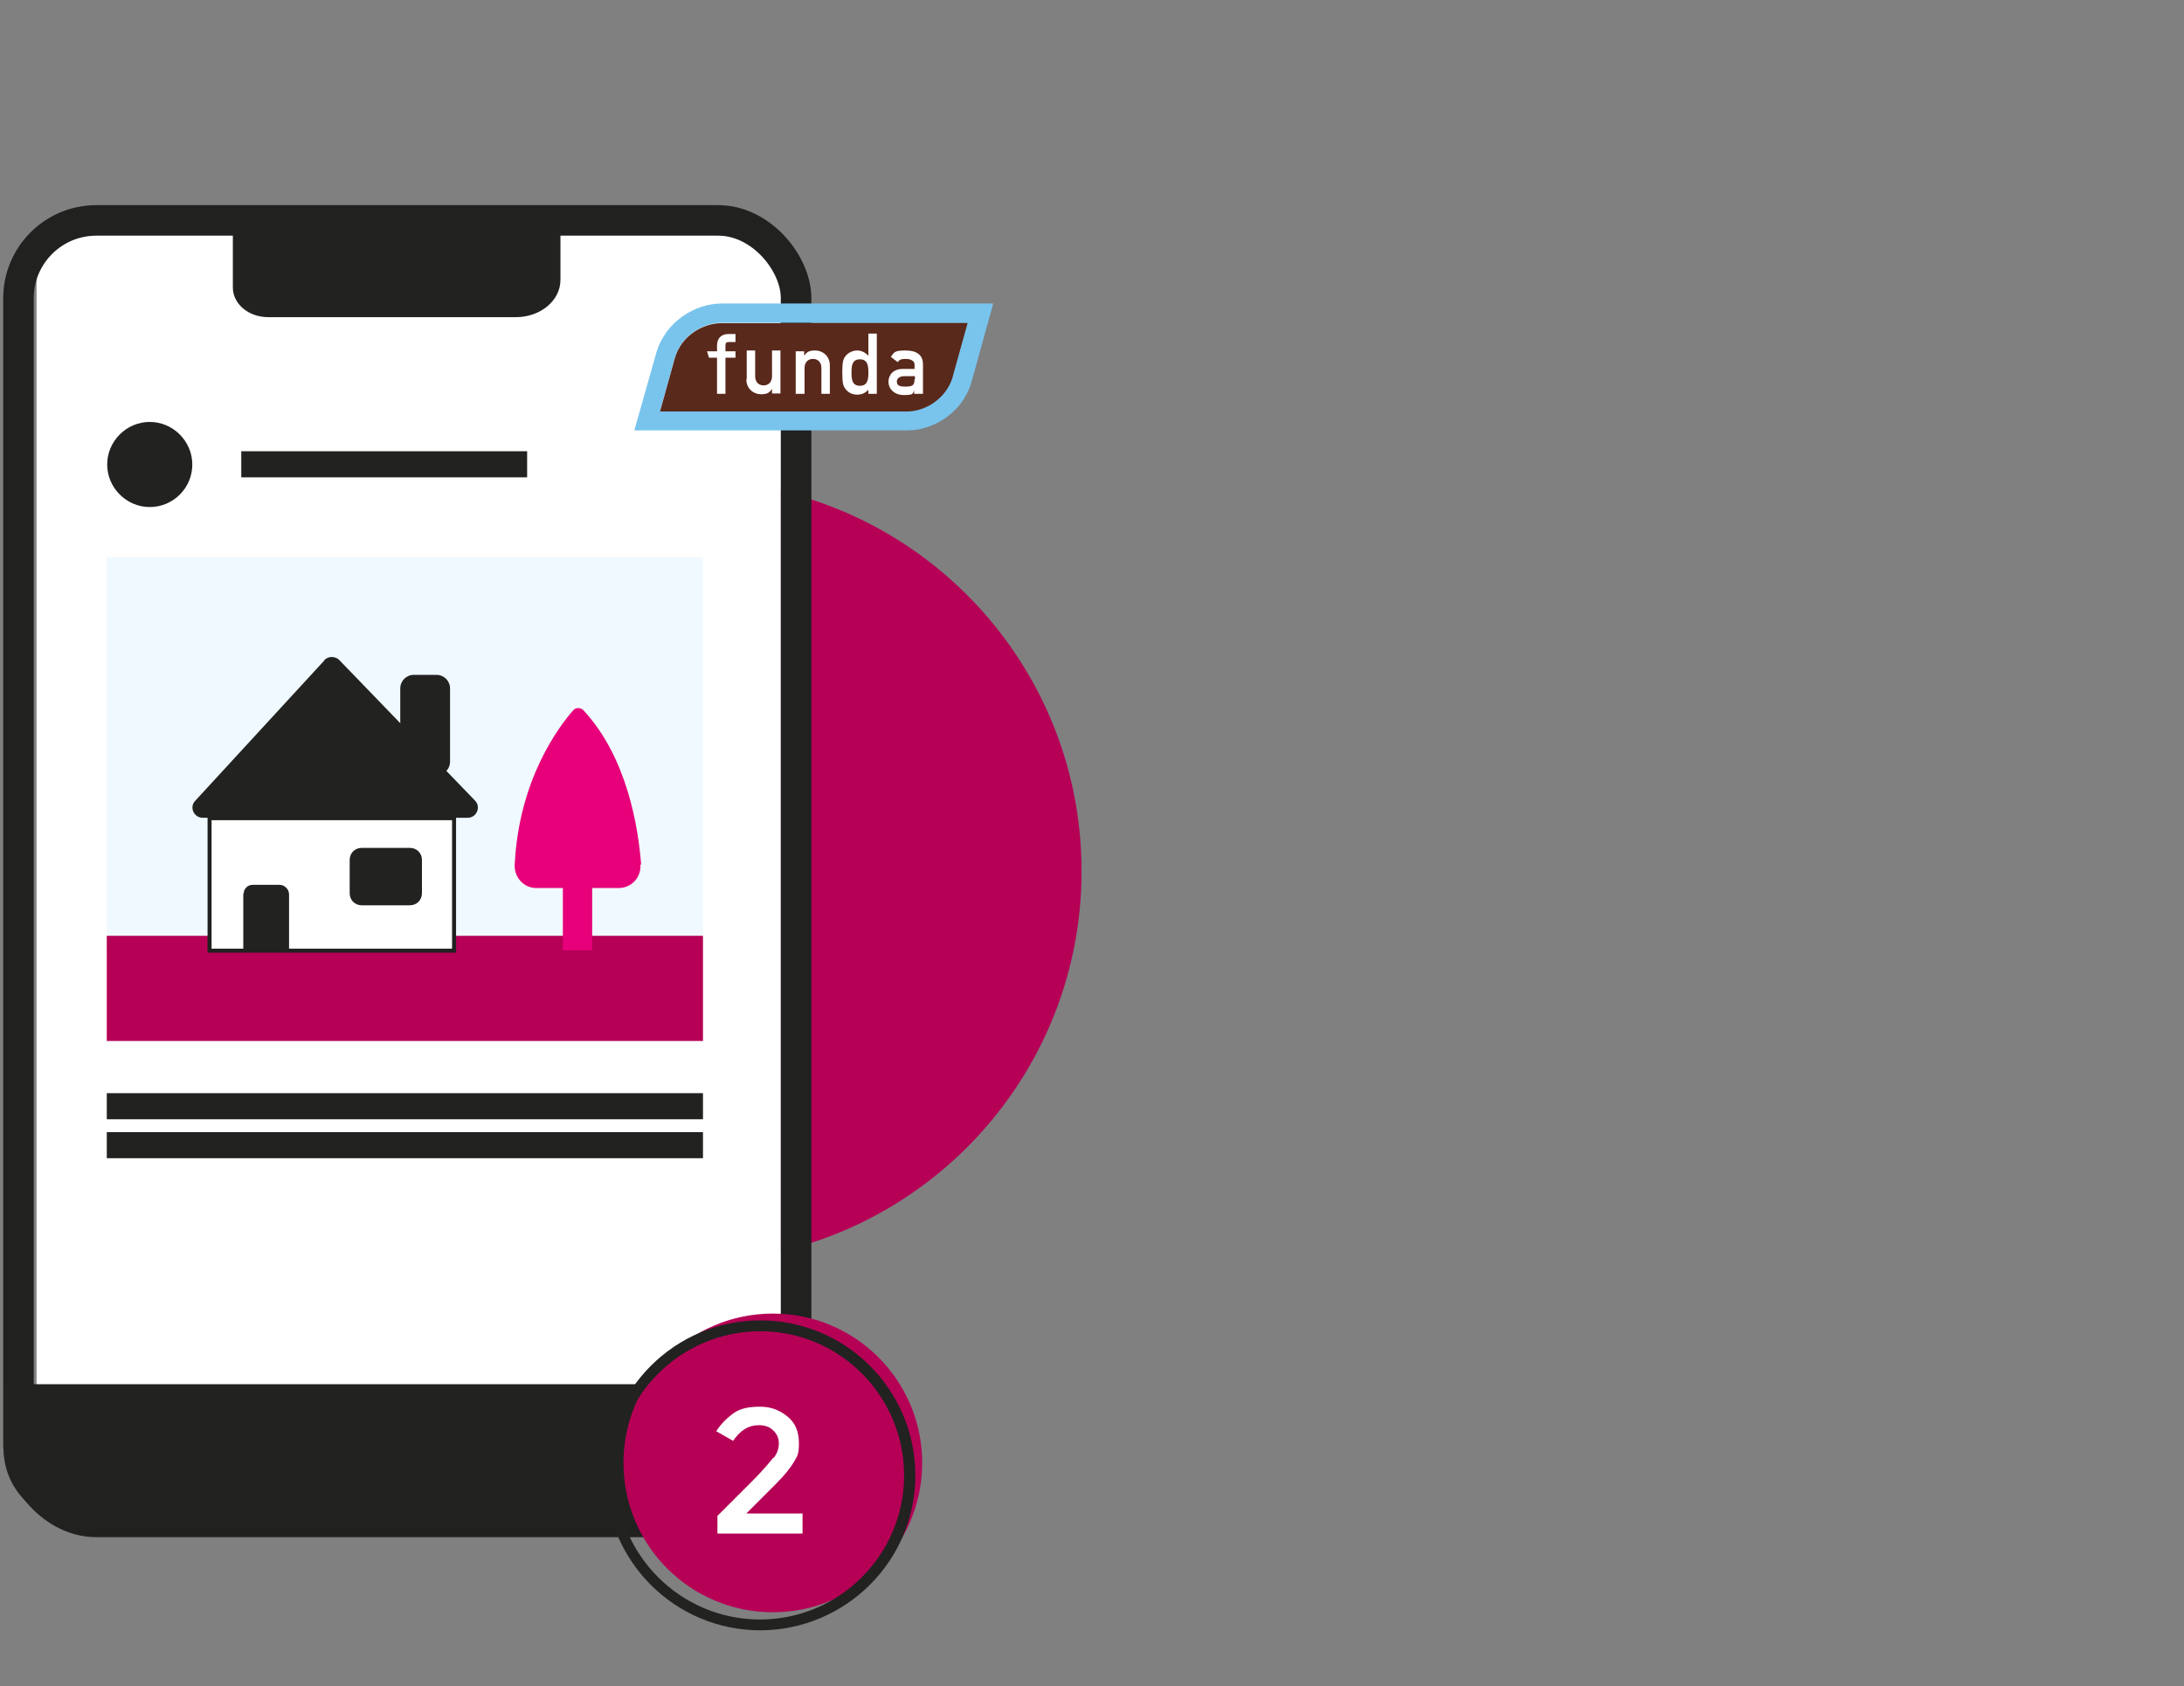 <?xml version="1.0" encoding="UTF-8"?>
<svg xmlns="http://www.w3.org/2000/svg" xmlns:xlink="http://www.w3.org/1999/xlink" id="Laag_1" version="1.1" viewBox="0 0 544 420">
  <rect x="0" y="0" width="544" height="420" fill="#808080" stroke="none"/>
  <defs>
    <clipPath id="clippath">
      <rect x="-21.9" y="25.3" width="291.4" height="358.6" fill="none"></rect>
    </clipPath>
    <clipPath id="clippath-1">
      <rect x="-21.9" y="25.3" width="291.4" height="358.6" fill="none"></rect>
    </clipPath>
    <clipPath id="clippath-2">
      <rect x="-21.9" y="25.3" width="291.4" height="358.6" fill="none"></rect>
    </clipPath>
    <clipPath id="clippath-3">
      <rect x="-21.9" y="25.3" width="291.4" height="358.6" fill="none"></rect>
    </clipPath>
    <clipPath id="clippath-4">
      <rect x="-21.9" y="25.3" width="291.4" height="358.6" fill="none"></rect>
    </clipPath>
    <clipPath id="clippath-5">
      <circle cx="192.5" cy="364.4" r="37.2" fill="none"></circle>
    </clipPath>
    <clipPath id="clippath-6">
      <rect x="-267.9" y="-296.3" width="625.3" height="1937" fill="none"></rect>
    </clipPath>
  </defs>
  <g clip-path="url(#clippath)">
    <g>
      <path d="M172.1,314.3c53.7,0,97.3-43.6,97.3-97.3s-43.6-97.3-97.3-97.3-97.3,43.6-97.3,97.3,43.6,97.3,97.3,97.3" fill="#b50056"></path>
      <path d="M184.5,57.2H18c-4.9,0-8.9,4-8.9,8.9v278.8h185.4V67.2c0-5.5-4.5-10-10-10" fill="#fff"></path>
    </g>
  </g>
  <rect x="26.6" y="138.8" width="148.5" height="98" fill="#f0f9ff"></rect>
  <rect x="26.6" y="233.1" width="148.5" height="26.2" fill="#b50056"></rect>
  <g clip-path="url(#clippath-1)">
    <g>
      <rect x="4.6" y="54.9" width="193.7" height="324.2" rx="19.4" ry="19.4" fill="none" stroke="#212120" stroke-miterlimit="10" stroke-width="7.6"></rect>
      <path d="M58,52.3v19.3c0,4.1,3.9,7.4,8.8,7.4h61.7c6.1,0,11.1-4.1,11.1-9.3v-17.4s-81.6,0-81.6,0Z" fill="#222220"></path>
    </g>
  </g>
  <rect x="52.2" y="203.8" width="60.9" height="33" fill="#fff"></rect>
  <rect x="52.2" y="203.8" width="60.9" height="33" fill="none" stroke="#212120" stroke-miterlimit="10"></rect>
  <g clip-path="url(#clippath-2)">
    <g>
      <path d="M80.8,164.5l-32.2,35c-1.5,1.6-.3,4.2,1.9,4.2h66c2.2,0,3.4-2.7,1.8-4.3l-33.8-35c-1-1-2.7-1-3.7,0" fill="#222220"></path>
      <path d="M60.6,222.5v14.3h11.4v-14c0-1.3-1.1-2.4-2.4-2.4h-6.7c-1.2,0-2.2,1-2.2,2.2" fill="#222220"></path>
      <path d="M102.1,225.5h-12c-1.7,0-3-1.3-3-3v-8.3c0-1.7,1.3-3,3-3h12c1.7,0,3,1.3,3,3v8.3c0,1.7-1.3,3-3,3" fill="#222220"></path>
      <path d="M103.1,168.1h5.6c1.9,0,3.4,1.5,3.4,3.4v18.2c0,1.9-1.5,3.4-3.4,3.4h-5.6c-1.9,0-3.4-1.5-3.4-3.4v-18.2c0-1.9,1.5-3.4,3.4-3.4" fill="#222220"></path>
      <path d="M159.7,215.4c-.7-9.1-3.4-26.7-14.4-38.5-.7-.7-1.9-.7-2.5,0-3.6,4.1-13.6,17.3-14.6,38.6-.1,3.1,2.3,5.7,5.4,5.7h6.6v15.5h7.3v-15.5h6.6c3.2,0,5.7-2.7,5.4-5.9" fill="#e8007a"></path>
      <path d="M47.9,115.7c0,5.9-4.8,10.6-10.6,10.6s-10.6-4.8-10.6-10.6,4.8-10.6,10.6-10.6,10.6,4.8,10.6,10.6" fill="#222220"></path>
    </g>
  </g>
  <rect x="26.6" y="272.3" width="148.5" height="6.5" fill="#222220"></rect>
  <rect x="60.1" y="112.4" width="71.2" height="6.5" fill="#222220"></rect>
  <rect x="26.6" y="282" width="148.5" height="6.5" fill="#222220"></rect>
  <g clip-path="url(#clippath-3)">
    <path d="M182.1,379.1H19.1c-10,0-18.2-8.1-18.2-18.2v-16.1h202.3v13.1c0,11.7-9.5,21.1-21.1,21.1" fill="#222220"></path>
  </g>
  <g clip-path="url(#clippath-4)">
    <g>
      <path d="M225.9,102.4h-61.5c.4-1.5,3.7-13.2,3.7-13.3,1.6-5.6,7.1-8.7,11.6-8.7h61.3c-1.1,4-3.7,13.3-3.7,13.3-1.6,5.4-6.8,8.6-11.4,8.6M226.1,107.2c6.4,0,13.7-4.4,15.9-12.1h0l5.4-19.5h-67.6c-6.7,0-14,4.5-16.3,12.2l-5.5,19.4h68.1Z" fill="#78c4ed"></path>
      <path d="M237.3,93.8s2.6-9.3,3.7-13.3h-61.3c-4.6,0-10,3.1-11.6,8.7,0,0-3.3,11.8-3.7,13.3h61.5c4.6,0,9.8-3.2,11.4-8.6" fill="#59291c"></path>
      <path d="M178.6,98.1h2.1v-9h2.5v-1.6h-2.5v-1.4c0-.7.2-.9.9-.9h1.6v-2h-1.7c-1.7,0-2.9.9-2.9,2.9v1.4h-2.5l.5,1.6h2v9h0Z" fill="#fff"></path>
      <path d="M185.9,94.5c0,2.4,1.9,3.7,3.6,3.7s2.1-.4,2.8-1.3h0v1.1h2.1v-10.7h-2.1v6.4c0,1.5-.9,2.3-2.1,2.3s-2.1-.8-2.1-2.3v-6.4h-2.1v7.1h0Z" fill="#fff"></path>
      <path d="M198.3,98.1h2.1v-6.4c0-1.5.9-2.3,2.1-2.3s2.1.8,2.1,2.3v6.4h2.1v-7.1c0-2.4-1.9-3.7-3.6-3.7s-2.1.4-2.8,1.3h0v-1.1h-2.1v10.7h0Z" fill="#fff"></path>
      <path d="M214.2,89.5c2,0,2.1,1.8,2.1,3.3s-.1,3.3-2.1,3.3-2.1-1.7-2.1-3.3.1-3.3,2.1-3.3M216.3,98.1h2.1v-15h-2.1v5.5c-.8-.8-1.7-1.3-2.8-1.3s-2.3.6-2.9,1.4c-.6.8-.8,1.5-.8,4.1s.2,3.3.8,4.1c.6.8,1.6,1.4,2.9,1.4s2.1-.5,2.8-1.2v1.1h0Z" fill="#fff"></path>
      <path d="M227.8,94.4c0,1.7-.6,1.9-2.4,1.9s-2-.6-2-1.3.6-1.3,1.9-1.3h2.6v.8h-.1ZM227.8,98.1h2.1v-7.3c0-2.6-1.8-3.5-4.4-3.5s-2.8.4-3.6,1.6l1.7,1.3c.4-.6.9-.8,2-.8s2.2.4,2.2,1.4v1.1h-3c-2.3,0-3.5,1.5-3.5,3.2s1.4,3.3,3.8,3.3,2.2-.3,2.6-1.1h0v.9h0Z" fill="#fff"></path>
    </g>
  </g>
  <rect width="544" height="420" fill="none"></rect>
  <g id="Laag_1-2">
    <g clip-path="url(#clippath-5)">
      <g clip-path="url(#clippath-6)">
        <rect x="152.2" y="324.1" width="80.6" height="80.6" fill="#b50056"></rect>
      </g>
    </g>
    <path d="M189.4,406.1c-21.3,0-38.6-17.3-38.6-38.6s17.3-38.6,38.6-38.6,38.6,17.3,38.6,38.6-17.3,38.5-38.6,38.6ZM189.4,331.6c-19.8,0-36,16.1-36,35.9s16.1,35.9,35.9,35.9,35.9-16.1,35.9-35.9h0c0-19.8-16.1-35.9-35.8-35.9h0Z" fill="#222220"></path>
  </g>
  <path d="M192.7,363.2c.9-1.2,1.3-2.4,1.3-3.7s-.5-2.3-1.4-3.2-2.1-1.3-3.6-1.3c-2.6,0-4.6,1.3-6.4,3.9l-4.2-2.4c1.3-2,2.9-3.5,4.5-4.6s3.7-1.5,6.4-1.5,4.8.8,6.8,2.4,2.9,3.8,2.9,6.7-.4,3.1-1.2,4.6c-.9,1.5-2.3,3.3-4.6,5.6l-7.3,7.3h14v5h-21.2v-4.4l9.4-9.4c2.1-2.2,3.5-3.8,4.5-5.1h.1Z" fill="#fff"></path>
</svg>
